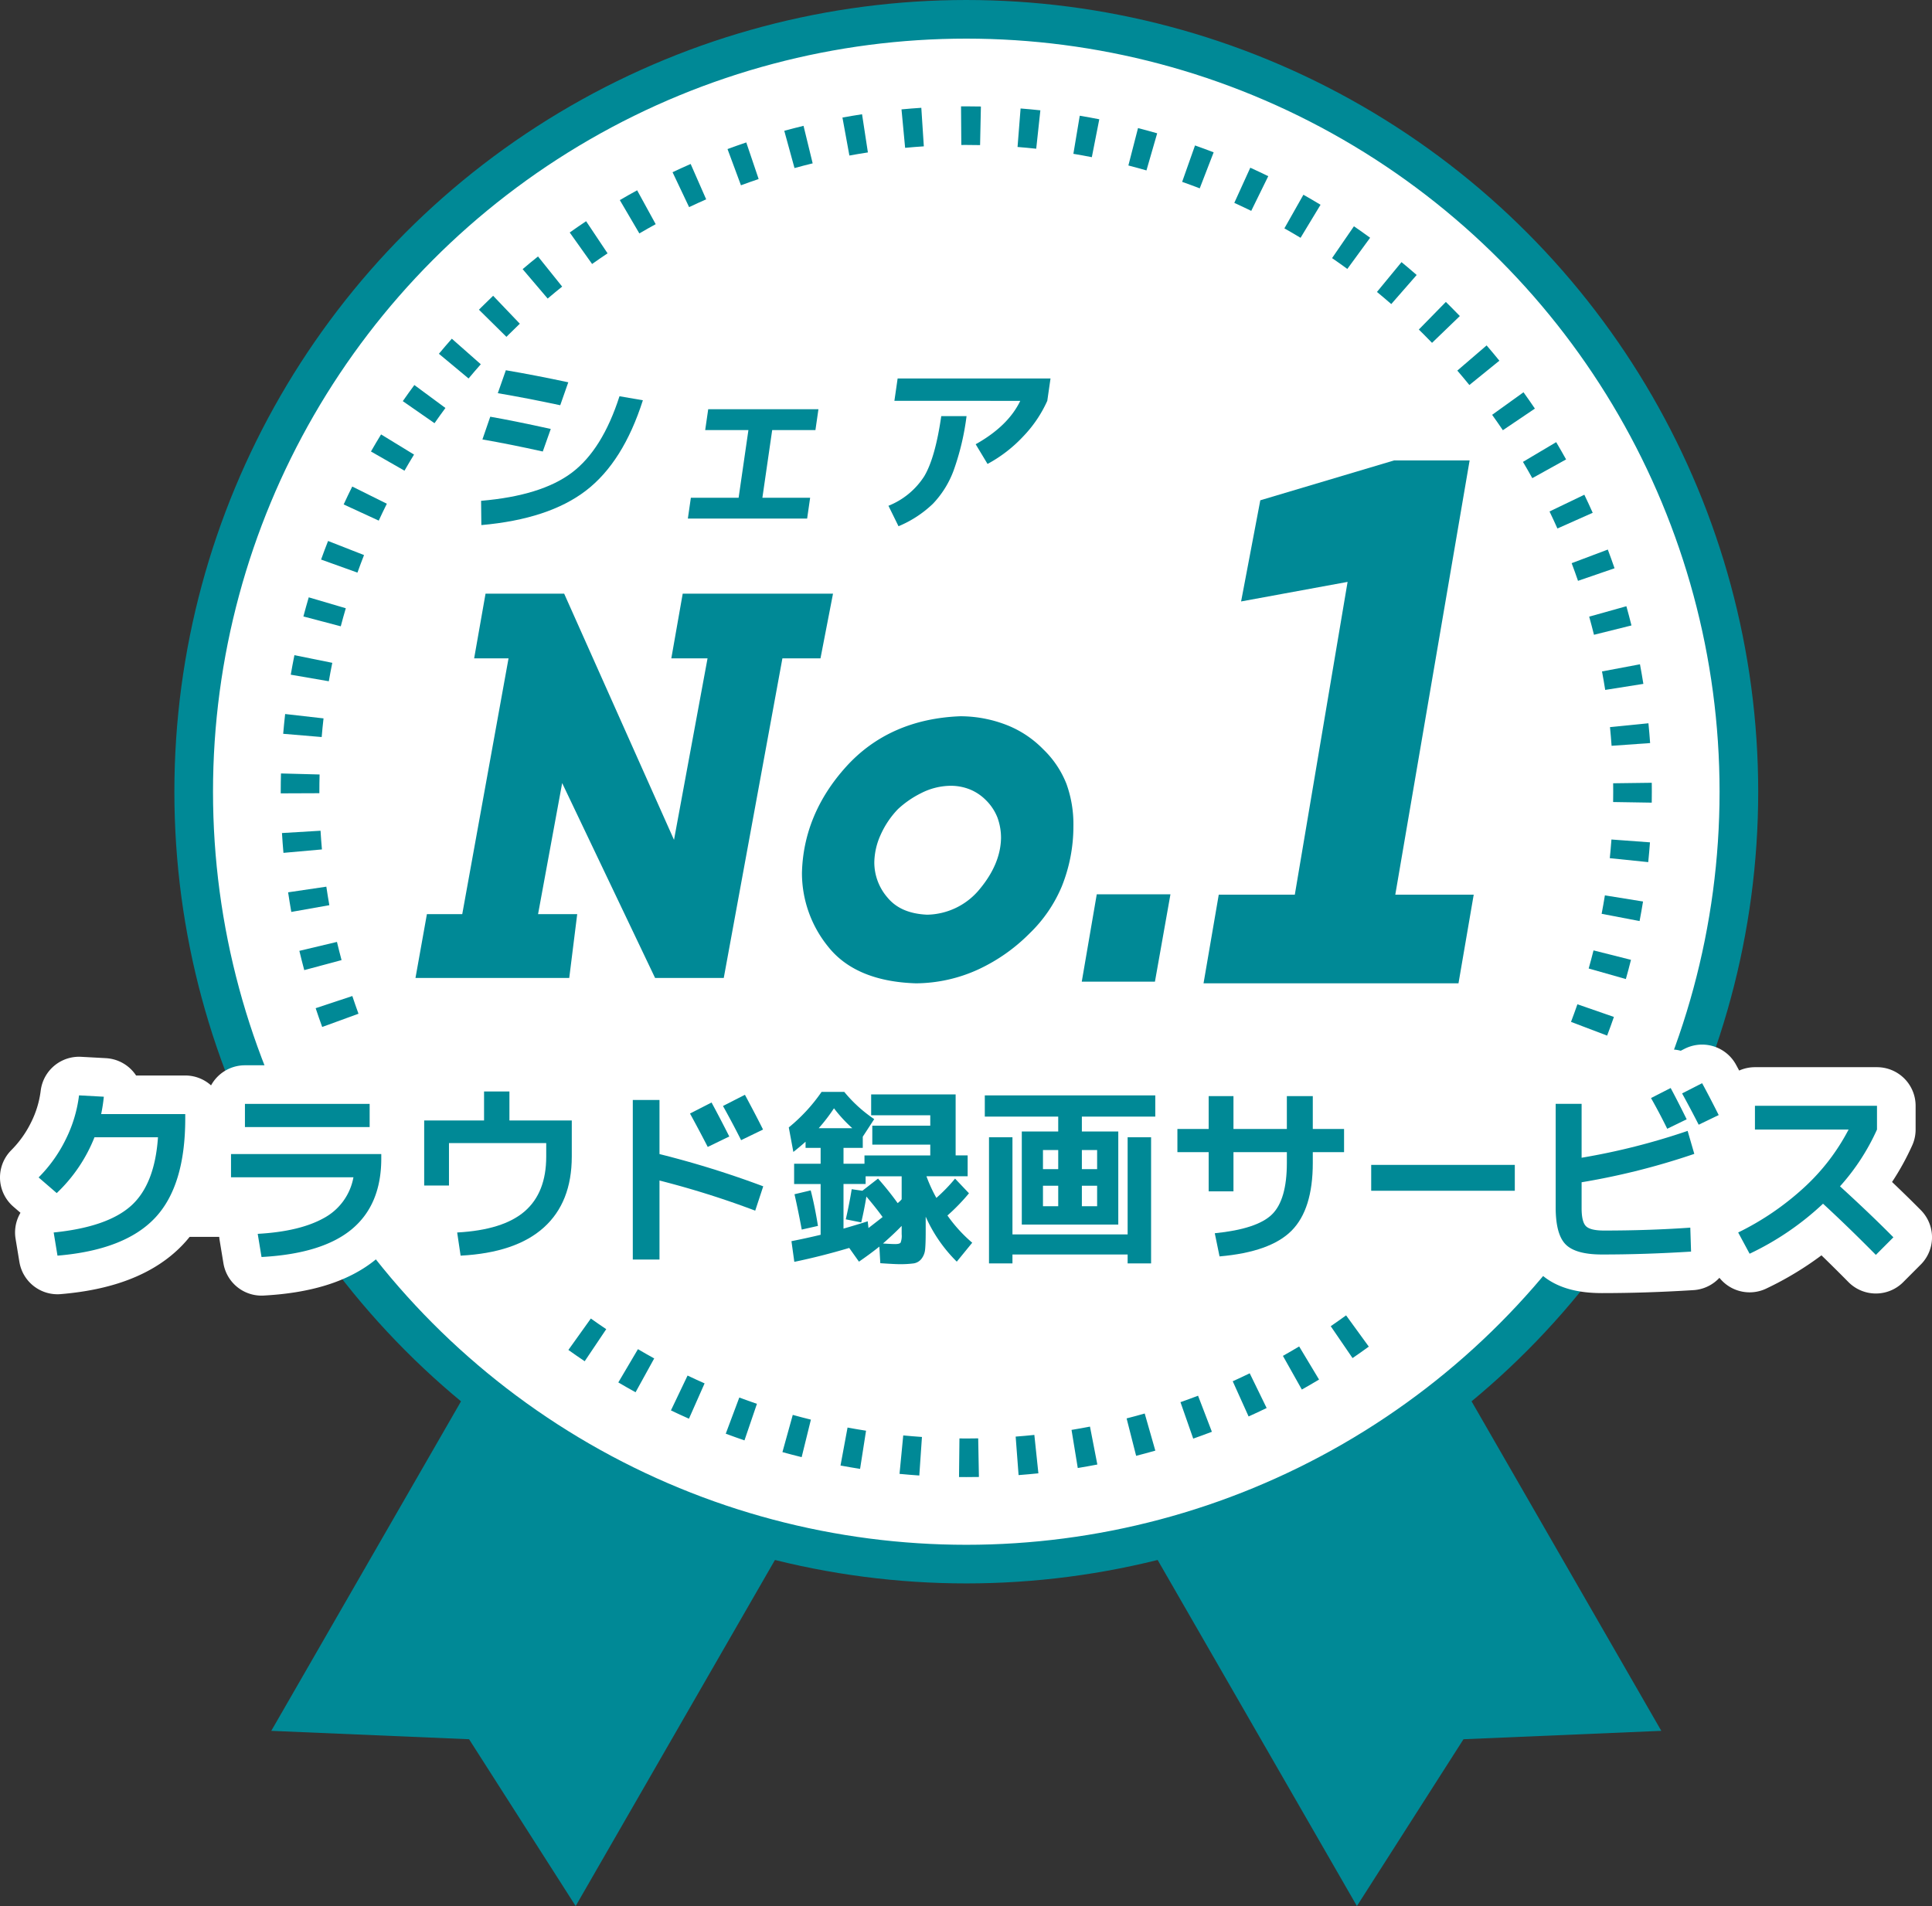 <svg viewBox="0 0 450.296 444.361" xmlns="http://www.w3.org/2000/svg"><rect x="0" y="0" width="450.296" height="444.361" fill="#333333" stroke="none"/><path d="m197.655 334.088-70.947-40.843-63.483 110.273 46.105 1.955 24.842 38.888z" fill="#008996"/><path d="m252.775 334.088 70.947-40.843 63.483 110.273-46.105 1.955-24.842 38.888z" fill="#008996"/><circle cx="225.215" cy="184.574" fill="#fff" r="180.071" stroke="#008996" stroke-miterlimit="10" stroke-width="9.005"/><g fill="#008996"><path d="m248.639 363.868q-.847 0-1.694-.008l.1-9q2.189.022 4.371-.018l.166 9q-1.474.027-2.943.026zm-10.949-.368q-2.308-.157-4.612-.381l.867-8.963q2.178.21 4.36.36zm23.138-.09-.68-8.979q2.179-.165 4.353-.394l.943 8.955c-1.544.158-3.093.298-4.616.414zm-36.942-1.455q-2.286-.359-4.562-.78l1.641-8.853q2.151.4 4.31.736zm50.737-.2-1.454-8.886q2.156-.354 4.3-.77l1.715 8.84c-1.517.293-3.052.567-4.561.814zm-64.354-2.536c-1.493-.368-3-.763-4.481-1.173l2.408-8.677q2.106.583 4.226 1.106zm77.957-.306-2.221-8.726q2.116-.538 4.221-1.141l2.474 8.654c-1.477.425-2.983.832-4.474 1.211zm-91.286-3.6c-1.454-.5-2.921-1.021-4.362-1.56l3.156-8.433q2.047.765 4.111 1.469zm104.592-.413-2.972-8.5c1.369-.479 2.75-.986 4.1-1.5l3.223 8.408c-1.433.545-2.898 1.082-4.351 1.592zm-117.532-4.643q-2.112-.935-4.2-1.932l3.878-8.127q1.974.942 3.968 1.823zm130.44-.52-3.7-8.207q1.99-.9 3.959-1.858l3.946 8.094c-1.382.672-2.795 1.334-4.205 1.971zm-142.882-5.644c-1.349-.742-2.7-1.515-4.022-2.293l4.577-7.755c1.243.734 2.518 1.461 3.789 2.161zm155.291-.631-4.411-7.849q1.9-1.071 3.784-2.2l4.638 7.719c-1.318.791-2.667 1.575-4.011 2.33zm-167.148-6.6c-1.279-.859-2.559-1.745-3.8-2.634l5.235-7.326q1.779 1.271 3.586 2.483zm178.963-.738-5.083-7.431q1.8-1.236 3.58-2.526l5.294 7.285q-1.881 1.37-3.791 2.675zm59.336-75.179-8.418-3.2q.777-2.044 1.493-4.106l8.506 2.953q-.753 2.186-1.581 4.353zm-299.48-2.012c-.526-1.441-1.039-2.915-1.525-4.378l8.546-2.838q.689 2.074 1.438 4.13zm303.843-11.174-8.663-2.459q.6-2.1 1.129-4.22l8.731 2.2c-.373 1.497-.775 3.002-1.193 4.479zm-308.027-2.082q-.6-2.239-1.137-4.492l8.76-2.084q.506 2.125 1.073 4.24zm311.23-11.435-8.844-1.693q.411-2.147.758-4.3l8.89 1.434c-.246 1.522-.516 3.057-.804 4.559zm-314.247-2.129c-.268-1.514-.518-3.053-.743-4.573l8.908-1.316q.32 2.161.7 4.316zm316.262-11.613-8.958-.92q.224-2.174.385-4.354l8.98.662q-.171 2.307-.407 4.612zm-318.093-2.16c-.136-1.524-.252-3.079-.344-4.62l8.988-.539q.132 2.181.325 4.36zm318.912-11.706-9-.144q.021-1.2.019-2.406 0-.984-.012-1.965l9-.117q.014 1.044.013 2.085.002 1.272-.02 2.547zm-319.545-2.165v-.384q0-2.129.056-4.256l9 .24q-.054 2.008-.053 4.016v.349zm310.184-11.087q-.154-2.181-.371-4.357l8.96-.894q.231 2.306.394 4.615zm-300.639-2.043-8.973-.756c.13-1.536.283-3.087.456-4.61l8.947 1.017q-.25 2.172-.43 4.349zm299.153-10.986q-.342-2.159-.747-4.309l8.85-1.666c.284 1.512.551 3.048.791 4.566zm-297.487-2.018-8.874-1.53q.393-2.28.852-4.55l8.827 1.783q-.437 2.145-.809 4.297zm294.871-10.835q-.528-2.119-1.118-4.228l8.671-2.429c.413 1.475.812 2.982 1.185 4.48zm-292.09-1.977-8.708-2.294c.39-1.481.809-2.981 1.245-4.459l8.637 2.545q-.621 2.1-1.174 4.211zm288.369-10.6q-.71-2.066-1.482-4.115l8.426-3.176c.54 1.433 1.069 2.9 1.572 4.362zm-284.482-1.917-8.474-3.044q.782-2.175 1.627-4.332l8.383 3.286q-.798 2.042-1.536 4.095zm279.68-10.286q-.888-1.995-1.837-3.969l8.115-3.9c.667 1.388 1.323 2.8 1.949 4.209zm-274.714-1.835-8.177-3.771c.641-1.391 1.314-2.8 2-4.175l8.063 4.01q-.975 1.951-1.886 3.936zm268.862-9.9c-.7-1.265-1.433-2.541-2.177-3.793l7.743-4.6c.789 1.329 1.566 2.683 2.31 4.025zm-262.862-1.742-7.816-4.474c.761-1.329 1.554-2.669 2.356-3.98l7.683 4.7q-1.14 1.863-2.223 3.754zm256-9.434q-1.222-1.809-2.5-3.59l7.312-5.257c.9 1.248 1.79 2.529 2.653 3.807zm-249-1.637-7.393-5.139q1.315-1.895 2.693-3.758l7.242 5.35q-1.302 1.76-2.542 3.547zm241.194-8.9q-1.377-1.7-2.809-3.363l6.829-5.87q1.517 1.766 2.974 3.562zm-233.255-1.521-6.92-5.761q1.478-1.775 3.013-3.516l6.752 5.958q-1.452 1.639-2.848 3.315zm224.554-8.31q-.955-.992-1.934-1.969-.571-.572-1.146-1.134l6.3-6.435q.609.6 1.213 1.2 1.037 1.037 2.049 2.087zm-215.734-1.4-6.407-6.327.609-.612q1.332-1.334 2.7-2.636l6.218 6.514q-1.287 1.228-2.552 2.493zm206.23-7.641q-1.65-1.442-3.333-2.827l5.724-6.952c1.183.974 2.371 1.982 3.532 3zm-196.617-1.283-5.835-6.859c1.179-1 2.383-2 3.58-2.956l5.631 7.026q-1.704 1.367-3.376 2.789zm186.378-6.908q-1.765-1.292-3.56-2.523l5.1-7.423c1.258.865 2.528 1.765 3.773 2.674zm-176.023-1.152-5.216-7.341c1.251-.889 2.536-1.774 3.82-2.632l5 7.489q-1.816 1.212-3.604 2.484zm165.121-6.106q-1.87-1.131-3.768-2.2l4.432-7.839c1.341.758 2.684 1.544 3.994 2.336zm-154.106-1.02-4.555-7.768c1.323-.775 2.681-1.545 4.035-2.287l4.327 7.9q-1.915 1.047-3.807 2.155zm142.611-5.258q-1.962-.963-3.947-1.865l3.728-8.2c1.394.633 2.8 1.3 4.185 1.978zm-131.017-.873-3.858-8.137c1.391-.659 2.81-1.307 4.22-1.925l3.617 8.246q-2 .878-3.979 1.816zm119.014-4.377q-2.039-.787-4.1-1.513l3-8.491c1.454.513 2.915 1.053 4.343 1.605zm-106.93-.715-3.13-8.444c1.442-.534 2.912-1.055 4.369-1.547l2.885 8.53q-2.07.701-4.124 1.461zm94.513-3.466q-2.1-.607-4.215-1.152l2.247-8.72c1.481.382 2.983.792 4.466 1.22zm-82.033-.552-2.382-8.684q2.236-.614 4.486-1.161l2.131 8.749q-2.121.518-4.235 1.096zm69.3-2.535q-2.146-.423-4.3-.783l1.484-8.881q2.282.381 4.554.828zm-56.506-.381-1.619-8.858c1.512-.277 3.049-.534 4.569-.767l1.363 8.9q-2.165.331-4.318.725zm43.545-1.591q-2.174-.234-4.353-.407l.709-8.976q2.308.181 4.61.43zm-30.555-.206-.846-8.965c1.536-.145 3.09-.269 4.618-.369l.586 8.986q-2.186.141-4.363.348zm17.47-.637q-1.6-.035-3.21-.035l-1.164.005-.066-9.005h1.224q1.708 0 3.407.036z" transform="translate(-23.424 -19.511)"/><path d="m214.655 173h-8.874l-13.667 74.5h-16.009l-21.655-45.429-5.618 30.552h9.125l-1.857 14.877h-35.838l2.662-14.873h8.238l10.789-59.627h-8.017l2.655-15.083h18.328l25.6 57.39 7.816-42.307h-8.444l2.655-15.083h35.031zm57.3 29.175a27.682 27.682 0 0 1 1.65 9.922 37.546 37.546 0 0 1 -2.706 14.067 32.789 32.789 0 0 1 -7.489 10.936 41.321 41.321 0 0 1 -11.861 8.366 35.329 35.329 0 0 1 -14.655 3.29c-9.317-.294-16.172-3.162-20.435-8.524a27.233 27.233 0 0 1 -6.122-17.2c.215-9.089 3.657-17.4 10.23-24.707 6.675-7.416 15.641-11.4 26.65-11.83h.04.04a29.81 29.81 0 0 1 11.062 2.162 24.259 24.259 0 0 1 8.207 5.532 22.7 22.7 0 0 1 5.386 7.988zm-16.024 8.009a11.742 11.742 0 0 0 -2.76-4.173 11.256 11.256 0 0 0 -3.58-2.414 12 12 0 0 0 -4.758-.892 15.462 15.462 0 0 0 -6.792 1.75 22.779 22.779 0 0 0 -5.317 3.677 20.894 20.894 0 0 0 -4.1 6.121 16.041 16.041 0 0 0 -1.422 6.326 12.5 12.5 0 0 0 3.057 8.163c2.061 2.5 5.086 3.82 9.241 4.014a16.163 16.163 0 0 0 12.307-6.018c3.21-3.876 4.868-7.871 4.928-11.874a13.752 13.752 0 0 0 -.807-4.678zm19.623 38.18h17.055l3.614-20.364h-17.175zm90.4-121.519h-17.588l-31.2 9.3-4.475 23.583 24.819-4.56-12.3 72.923h-17.728l-3.547 20.668h59.422l3.548-20.668h-18.278z" transform="translate(-23.424 -19.511)"/><path d="m135.553 136.267q14.031-1.2 21.141-6.551t11.116-17.827l5.451.936q-4.592 14.4-13.255 21.057t-24.393 8.044zm.311-14.306 1.824-5.3q5.621.981 14.105 2.852l-1.862 5.259q-7.631-1.696-14.067-2.811zm3.585-10.785 1.875-5.348q6.828 1.159 14.551 2.808l-1.875 5.348q-7.724-1.648-14.551-2.808z" transform="translate(-23.424 -19.511)"/><path d="m188.488 114.919h25.691l-.7 4.859h-10.079l-2.285 15.775h11.13l-.7 4.858h-27.8l.7-4.858h11.13l2.284-15.775h-10.075z" transform="translate(-23.424 -19.511)"/><path d="m242.805 116.524h5.895a59.408 59.408 0 0 1 -2.991 12.612 22.43 22.43 0 0 1 -4.85 7.821 26.03 26.03 0 0 1 -8.017 5.237l-2.345-4.769a17.674 17.674 0 0 0 8.344-6.885q2.559-4.3 3.964-14.016zm-10.922-3.565.755-5.214h35.633l-.755 5.214a29.192 29.192 0 0 1 -5.625 8.311 32.256 32.256 0 0 1 -8.3 6.4l-2.765-4.59q7.563-4.233 10.394-10.116z" transform="translate(-23.424 -19.511)"/></g><path d="m16.242 259.769h414v28.587h-414z" fill="#fff"/><g transform="translate(-23.424 -19.511)"><g fill="none" stroke="#fff" stroke-linecap="round" stroke-linejoin="round" stroke-width="18"><path d="m60.245 284.647h-14.8a36.362 36.362 0 0 1 -8.8 13.011l-4.222-3.647a33.21 33.21 0 0 0 6.333-8.892 31.589 31.589 0 0 0 3.088-10.243l5.778.316a37.649 37.649 0 0 1 -.622 4.051h19.6v1.036q0 15.714-7.067 23.187t-22.71 8.779l-.889-5.4q12.487-1.26 18.022-6.213t6.289-15.985z"/><path d="m77.267 288.564h35.022v1.036q0 10.761-6.866 16.478t-21.044 6.484l-.889-5.4q9.732-.54 15.355-3.647a13.528 13.528 0 0 0 6.956-9.545h-28.534zm3.245-6.3v-5.4h29.066v5.4z"/><path d="m122.289 280.73h13.955v-6.754h5.912v6.754h14.533v8.419q0 10.669-6.533 16.546t-19.378 6.55l-.8-5.4q10.71-.585 15.733-4.931t5.022-12.763v-3.151h-22.666v9.9h-5.778z"/><path d="m170.911 275.957h6.222v12.607a221.63 221.63 0 0 1 24.178 7.518l-1.867 5.673a208.066 208.066 0 0 0 -22.311-7.023v18.414h-6.222zm22.489 8.509-5.023 2.432q-1.776-3.467-4.133-7.789l5.023-2.567q2 3.693 4.133 7.924zm7.866-1.62-5.11 2.475q-1.869-3.737-4.223-7.968l5.111-2.612q2.844 5.313 4.222 8.105z"/><path d="m246.156 274.652v14.226h2.8v4.863h-9.6a34.473 34.473 0 0 0 2.311 5.042 38.972 38.972 0 0 0 4.356-4.5l3.244 3.422a45.522 45.522 0 0 1 -5.022 5.178 34.039 34.039 0 0 0 5.778 6.348l-3.6 4.412a34.152 34.152 0 0 1 -7.245-10.49v3.511q0 2.793-.133 4.1a4.162 4.162 0 0 1 -.845 2.206 2.829 2.829 0 0 1 -1.822 1.08 23.464 23.464 0 0 1 -3.422.181q-.933 0-4.355-.226l-.223-3.872q-2.133 1.711-4.755 3.512l-2.266-3.2q-6.49 1.935-12.8 3.242l-.667-4.819q3.421-.675 6.8-1.485v-11.841h-6.178v-4.727h6.178v-3.693h-3.511v-1.44q-1.2 1.082-2.845 2.387l-1.066-5.719a39.841 39.841 0 0 0 7.644-8.284h5.288a32.288 32.288 0 0 0 6.979 6.348l-2.667 4.1v2.611h-4.489v3.693h4.888v-1.937h15.334v-2.52h-13.512v-4.413h13.511v-2.431h-13.778v-4.862zm-37.556 23.276 3.777-.9q.934 3.558 1.69 8.284l-3.779.855q-.799-4.321-1.688-8.239zm13.467-15.4a33.446 33.446 0 0 1 -4.267-4.637 39.976 39.976 0 0 1 -3.556 4.637zm-1.512 21.251q.843-3.692 1.378-7.023l2.489.359 3.645-2.836a70.814 70.814 0 0 1 4.577 5.721c.118-.09.281-.232.489-.428a3.8 3.8 0 0 0 .444-.472v-5.358h-8.4v1.8h-5.156v10.4q3.733-1.082 5.644-1.711l.178 1.575q2.978-2.3 3.289-2.566-1.379-1.937-3.777-4.772-.49 3.017-1.2 6.032zm13.022 1.531q-1.778 1.846-4.355 4.1 2 .135 2.845.135c.68 0 1.1-.112 1.266-.338a4.445 4.445 0 0 0 .244-1.958z"/><path d="m266.511 305h-4.934v-21.7h8.489v-3.467h-17.111v-4.953h39.733v4.953h-17.111v3.467h8.488v21.7zm-7.111-20.35v22.646h26.843v-22.649h5.467v29.4h-5.467v-2.07h-26.843v2.07h-5.467v-29.4zm7.111 7.428h3.555v-4.457h-3.555zm0 3.872v4.773h3.555v-4.773zm9.066-3.872h3.556v-4.457h-3.556zm0 3.872v4.773h3.556v-4.773z"/><path d="m297.844 282.71h7.289v-7.653h5.777v7.653h12.444v-7.653h6.046v7.653h7.288v5.4h-7.288v2.522q0 10.8-4.933 15.78t-16.8 6.011l-1.112-5.4q9.869-.991 13.333-4.39t3.467-12v-2.522h-12.445v9.14h-5.777v-9.14h-7.289z"/><path d="m343.013 297.117v-6.032h33.47v6.032z"/><path d="m386.009 276.858h6.044v12.561a156.935 156.935 0 0 0 24.71-6.259l1.556 5.359a165.746 165.746 0 0 1 -26.266 6.618v6.033q0 3.2 1.022 4.209t4.178 1.014q10.488 0 20.133-.676l.177 5.583q-10.8.675-20.755.676-6.132 0-8.466-2.342t-2.333-8.645zm30.533 3.6-4.533 2.206q-1.736-3.555-3.779-7.158l4.578-2.342q1.556 2.884 3.734 7.295zm7.466-.99-4.666 2.251q-2-3.917-3.868-7.294l4.667-2.386q1.601 2.928 3.867 7.43z"/><path d="m432.453 282.846v-5.538h28.447v5.538a51.156 51.156 0 0 1 -8.622 13.236q7.11 6.483 12.445 11.886l-4.089 4.1q-6.492-6.573-12.312-11.932a66.461 66.461 0 0 1 -17.11 11.661l-2.667-4.952a64.619 64.619 0 0 0 15.467-10.581 48.962 48.962 0 0 0 10.266-13.416z"/></g><path d="m60.245 284.647h-14.8a36.362 36.362 0 0 1 -8.8 13.011l-4.222-3.647a33.21 33.21 0 0 0 6.333-8.892 31.589 31.589 0 0 0 3.088-10.243l5.778.316a37.649 37.649 0 0 1 -.622 4.051h19.6v1.036q0 15.714-7.067 23.187t-22.71 8.779l-.889-5.4q12.487-1.26 18.022-6.213t6.289-15.985z" fill="#008996"/><path d="m77.267 288.564h35.022v1.036q0 10.761-6.866 16.478t-21.044 6.484l-.889-5.4q9.732-.54 15.355-3.647a13.528 13.528 0 0 0 6.956-9.545h-28.534zm3.245-6.3v-5.4h29.066v5.4z" fill="#008996"/><path d="m122.289 280.73h13.955v-6.754h5.912v6.754h14.533v8.419q0 10.669-6.533 16.546t-19.378 6.55l-.8-5.4q10.71-.585 15.733-4.931t5.022-12.763v-3.151h-22.666v9.9h-5.778z" fill="#008996"/><path d="m170.911 275.957h6.222v12.607a221.63 221.63 0 0 1 24.178 7.518l-1.867 5.673a208.066 208.066 0 0 0 -22.311-7.023v18.414h-6.222zm22.489 8.509-5.023 2.432q-1.776-3.467-4.133-7.789l5.023-2.567q2 3.693 4.133 7.924zm7.866-1.62-5.11 2.475q-1.869-3.737-4.223-7.968l5.111-2.612q2.844 5.313 4.222 8.105z" fill="#008996"/><path d="m246.156 274.652v14.226h2.8v4.863h-9.6a34.473 34.473 0 0 0 2.311 5.042 38.972 38.972 0 0 0 4.356-4.5l3.244 3.422a45.522 45.522 0 0 1 -5.022 5.178 34.039 34.039 0 0 0 5.778 6.348l-3.6 4.412a34.152 34.152 0 0 1 -7.245-10.49v3.511q0 2.793-.133 4.1a4.162 4.162 0 0 1 -.845 2.206 2.829 2.829 0 0 1 -1.822 1.08 23.464 23.464 0 0 1 -3.422.181q-.933 0-4.355-.226l-.223-3.872q-2.133 1.711-4.755 3.512l-2.266-3.2q-6.49 1.935-12.8 3.242l-.667-4.819q3.421-.675 6.8-1.485v-11.841h-6.178v-4.727h6.178v-3.693h-3.511v-1.44q-1.2 1.082-2.845 2.387l-1.066-5.719a39.841 39.841 0 0 0 7.644-8.284h5.288a32.288 32.288 0 0 0 6.979 6.348l-2.667 4.1v2.611h-4.489v3.693h4.888v-1.937h15.334v-2.52h-13.512v-4.413h13.511v-2.431h-13.778v-4.862zm-37.556 23.276 3.777-.9q.934 3.558 1.69 8.284l-3.779.855q-.799-4.321-1.688-8.239zm13.467-15.4a33.446 33.446 0 0 1 -4.267-4.637 39.976 39.976 0 0 1 -3.556 4.637zm-1.512 21.251q.843-3.692 1.378-7.023l2.489.359 3.645-2.836a70.814 70.814 0 0 1 4.577 5.721c.118-.09.281-.232.489-.428a3.8 3.8 0 0 0 .444-.472v-5.358h-8.4v1.8h-5.156v10.4q3.733-1.082 5.644-1.711l.178 1.575q2.978-2.3 3.289-2.566-1.379-1.937-3.777-4.772-.49 3.017-1.2 6.032zm13.022 1.531q-1.778 1.846-4.355 4.1 2 .135 2.845.135c.68 0 1.1-.112 1.266-.338a4.445 4.445 0 0 0 .244-1.958z" fill="#008996"/><path d="m266.511 305h-4.934v-21.7h8.489v-3.467h-17.111v-4.953h39.733v4.953h-17.111v3.467h8.488v21.7zm-7.111-20.35v22.646h26.843v-22.649h5.467v29.4h-5.467v-2.07h-26.843v2.07h-5.467v-29.4zm7.111 7.428h3.555v-4.457h-3.555zm0 3.872v4.773h3.555v-4.773zm9.066-3.872h3.556v-4.457h-3.556zm0 3.872v4.773h3.556v-4.773z" fill="#008996"/><path d="m297.844 282.71h7.289v-7.653h5.777v7.653h12.444v-7.653h6.046v7.653h7.288v5.4h-7.288v2.522q0 10.8-4.933 15.78t-16.8 6.011l-1.112-5.4q9.869-.991 13.333-4.39t3.467-12v-2.522h-12.445v9.14h-5.777v-9.14h-7.289z" fill="#008996"/><path d="m343.013 297.117v-6.032h33.47v6.032z" fill="#008996"/><path d="m386.009 276.858h6.044v12.561a156.935 156.935 0 0 0 24.71-6.259l1.556 5.359a165.746 165.746 0 0 1 -26.266 6.618v6.033q0 3.2 1.022 4.209t4.178 1.014q10.488 0 20.133-.676l.177 5.583q-10.8.675-20.755.676-6.132 0-8.466-2.342t-2.333-8.645zm30.533 3.6-4.533 2.206q-1.736-3.555-3.779-7.158l4.578-2.342q1.556 2.884 3.734 7.295zm7.466-.99-4.666 2.251q-2-3.917-3.868-7.294l4.667-2.386q1.601 2.928 3.867 7.43z" fill="#008996"/><path d="m432.453 282.846v-5.538h28.447v5.538a51.156 51.156 0 0 1 -8.622 13.236q7.11 6.483 12.445 11.886l-4.089 4.1q-6.492-6.573-12.312-11.932a66.461 66.461 0 0 1 -17.11 11.661l-2.667-4.952a64.619 64.619 0 0 0 15.467-10.581 48.962 48.962 0 0 0 10.266-13.416z" fill="#008996"/></g></svg>